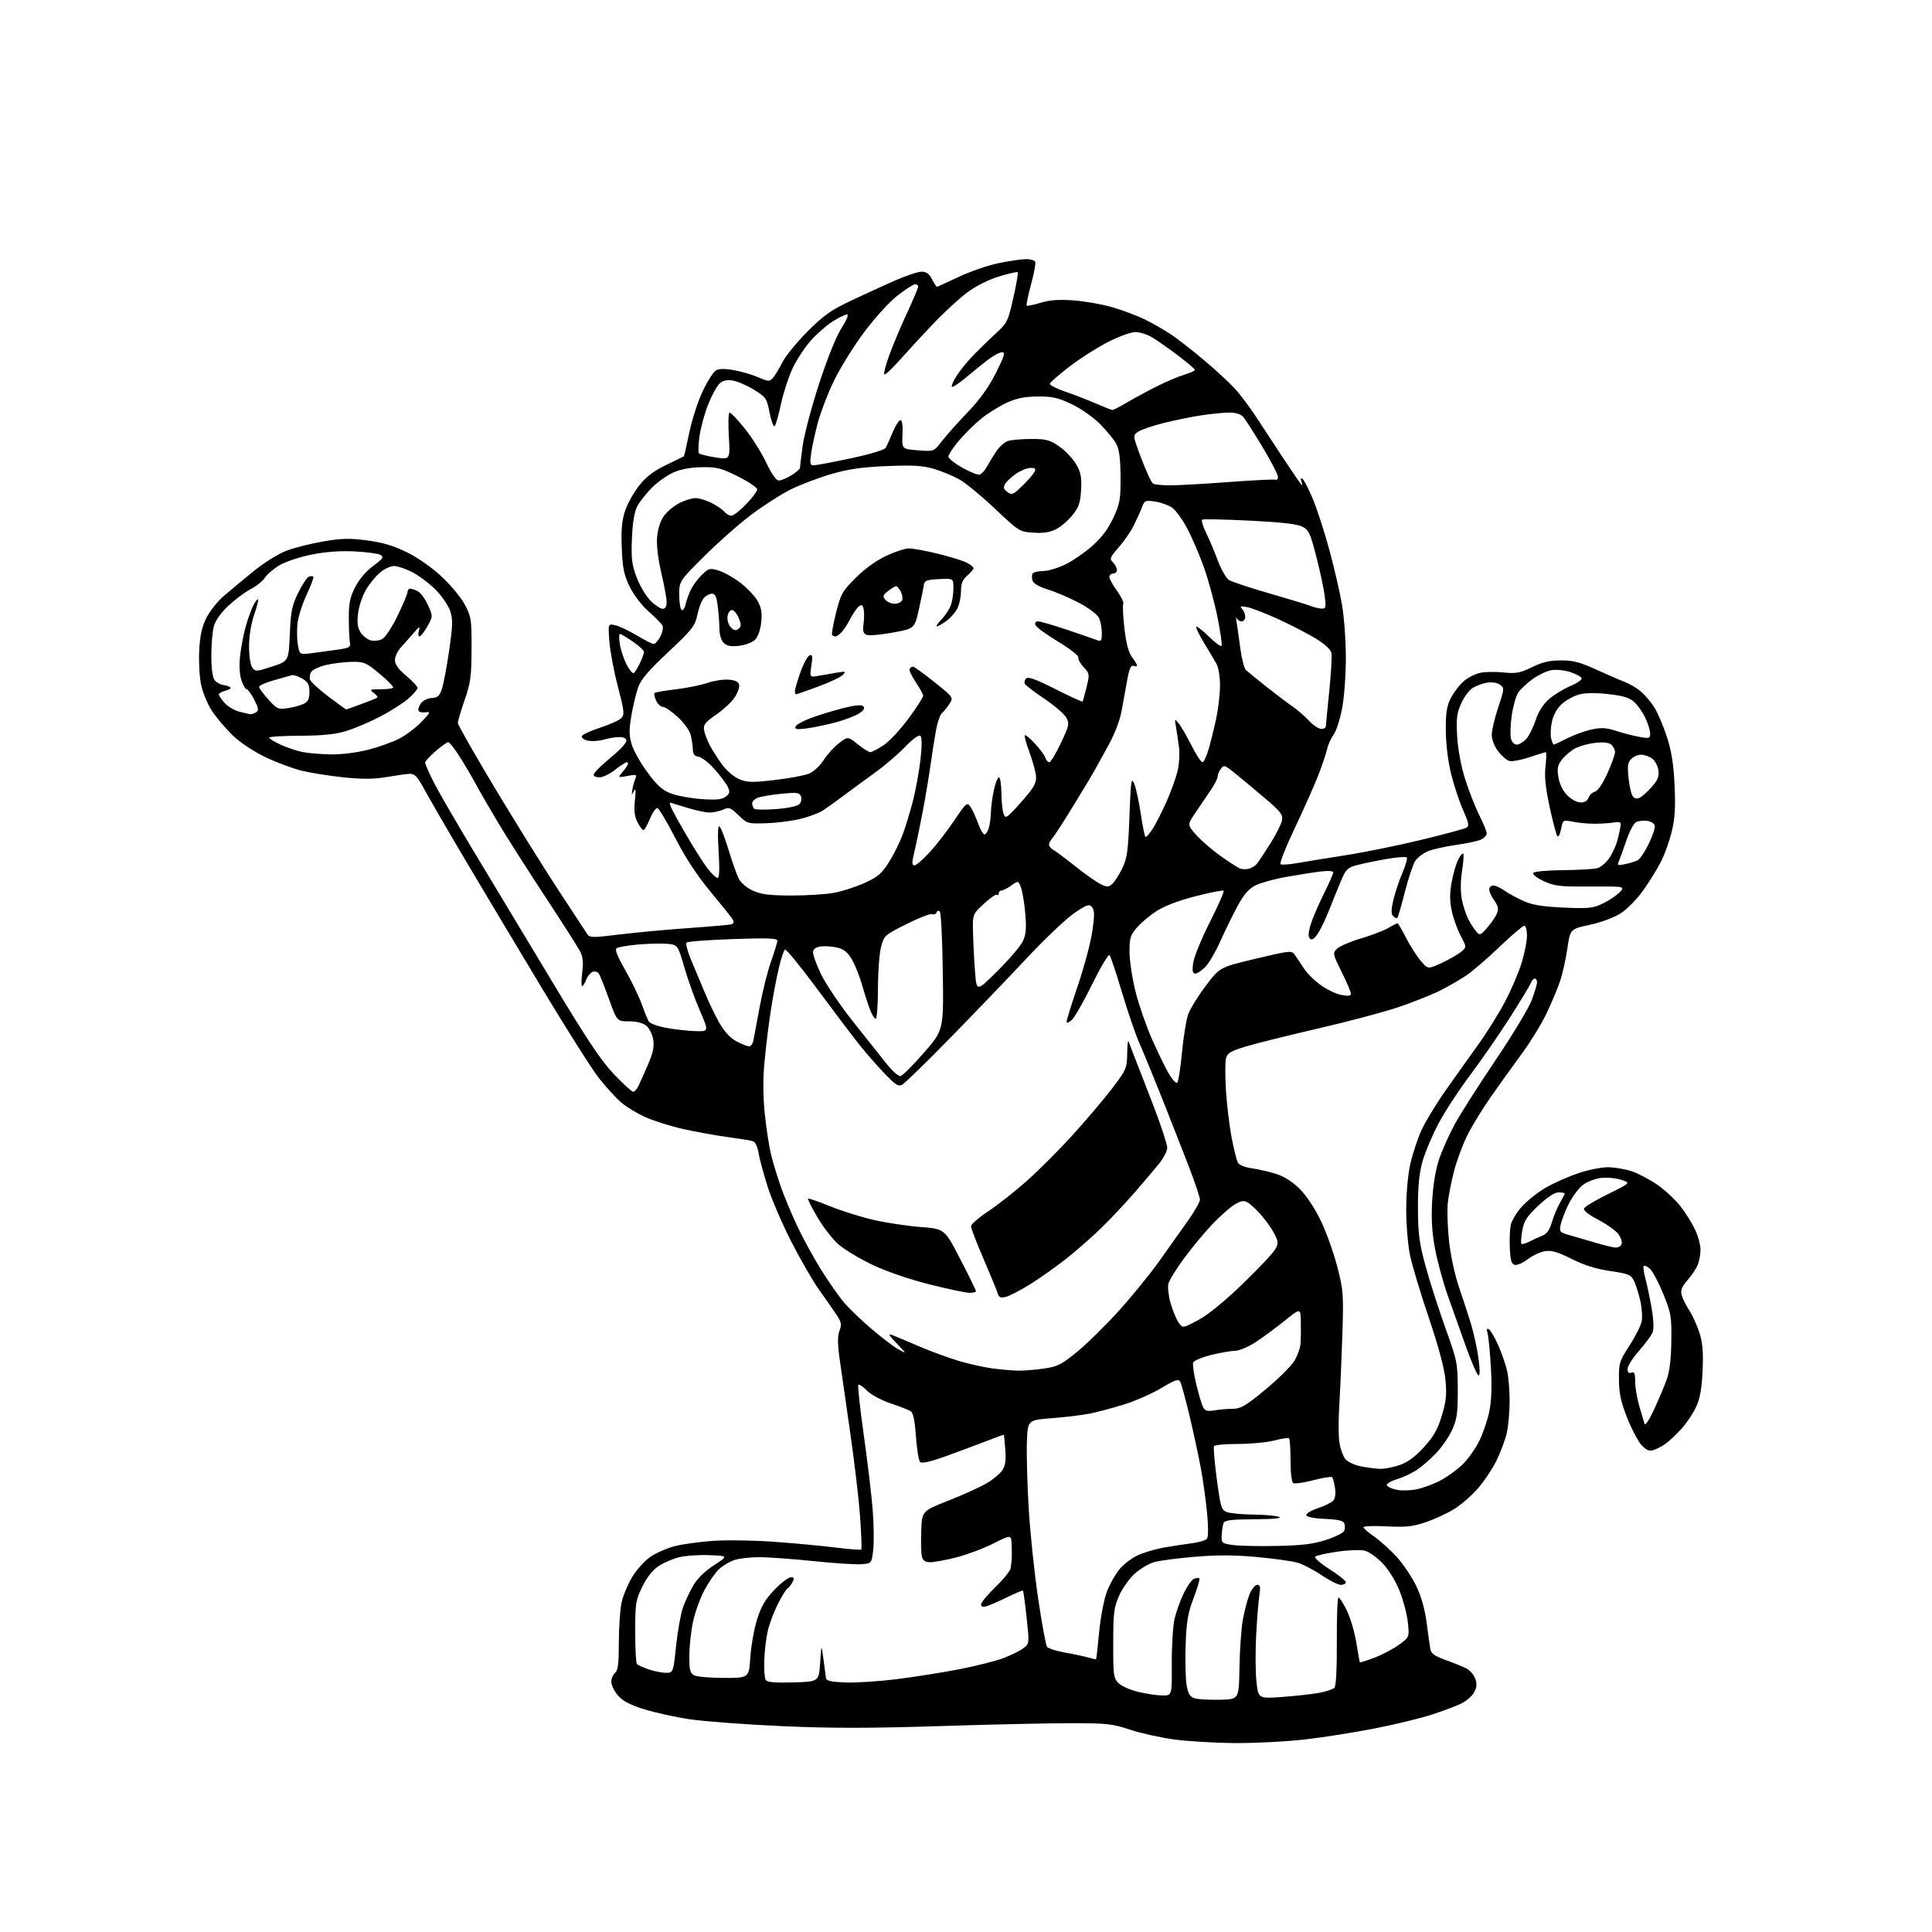 <?xml version="1.0" encoding="UTF-8" standalone="no"?>
<svg 
  version="1.1" 
  xmlns="http://www.w3.org/2000/svg" 
  xmlns:xlink="http://www.w3.org/1999/xlink" 
  xmlns:svg="http://www.w3.org/2000/svg"
  xmlns:rdf="http://www.w3.org/1999/02/22-rdf-syntax-ns#"
  xmlns:cc="http://creativecommons.org/ns#"
  xmlns:dc="http://purl.org/dc/elements/1.1/"
  viewBox="0 0 768 768"
  width="768"
  height="768"
>
<style>svg {background-color: white; }</style>"
<path stroke="none" fill="black" fill-rule="evenodd" d="M491.00,692.90C483.02,692.84 472.08,692.19 466.68,691.46C461.28,690.72 453.40,688.97 449.18,687.56C442.27,685.26 439.93,685.00 426.00,684.99C417.47,684.98 393.85,685.50 373.50,686.15C345.17,687.05 330.41,687.05 310.50,686.15C296.20,685.51 279.82,684.28 274.09,683.42C268.37,682.57 260.19,680.76 255.91,679.41C250.26,677.63 247.44,676.12 245.57,673.90C244.16,672.22 243.00,669.81 243.00,668.55C243.00,667.28 243.68,665.68 244.50,665.00C245.66,664.03 246.00,661.33 246.00,652.93C246.00,646.97 246.48,639.87 247.06,637.15C247.64,634.43 249.56,629.81 251.31,626.89C253.07,623.95 256.35,620.33 258.62,618.80C260.89,617.28 265.21,615.40 268.24,614.61C271.26,613.82 278.18,612.88 283.62,612.51C289.05,612.14 300.02,612.32 307.99,612.90C315.96,613.48 326.86,614.51 332.22,615.17C337.57,615.84 342.14,616.19 342.38,615.94C342.62,615.70 342.39,609.65 341.86,602.50C341.33,595.35 339.54,580.27 337.90,569.00C336.25,557.73 334.39,544.75 333.76,540.18C332.92,534.08 332.91,531.07 333.72,528.93C334.67,526.41 334.48,525.51 332.28,522.26C330.88,520.19 327.81,515.80 325.46,512.50C323.11,509.20 318.24,500.75 314.63,493.73C311.03,486.70 306.76,476.80 305.15,471.73C303.54,466.65 301.91,460.61 301.53,458.29C301.09,455.64 300.22,453.90 299.17,453.59C298.25,453.33 293.68,452.59 289.00,451.96C284.32,451.33 276.45,449.90 271.50,448.78C266.55,447.67 259.79,445.53 256.47,444.04C253.15,442.55 248.77,439.86 246.73,438.07C244.69,436.28 240.83,432.04 238.15,428.66C235.47,425.27 225.29,409.23 215.53,393.00C205.77,376.77 192.05,353.82 185.05,342.00C178.05,330.18 170.74,317.57 168.81,314.00C165.93,308.68 164.85,307.52 162.89,307.60C161.58,307.66 157.43,308.24 153.68,308.88C148.67,309.75 144.17,309.78 136.69,309.02C131.09,308.44 123.59,307.26 120.01,306.39C116.43,305.52 109.90,303.08 105.50,300.97C100.80,298.72 95.44,295.15 92.50,292.32C89.75,289.67 86.06,285.32 84.30,282.66C82.54,279.99 80.58,275.29 79.94,272.20C79.30,269.11 78.96,262.96 79.19,258.53C79.50,252.63 80.26,249.19 82.05,245.61C83.39,242.92 86.52,238.99 89.00,236.88C91.47,234.76 96.79,230.34 100.82,227.06C104.89,223.74 110.66,220.14 113.82,218.94C116.94,217.75 123.54,216.08 128.47,215.24C135.84,213.97 138.97,213.90 145.97,214.83C152.13,215.65 156.53,216.96 161.80,219.56C166.10,221.68 171.77,225.66 175.62,229.27C179.22,232.63 183.36,237.65 184.83,240.44C187.32,245.16 187.50,246.33 187.45,258.00C187.41,268.91 187.06,271.49 184.70,278.27C183.21,282.55 182.00,286.65 182.00,287.38C182.00,288.12 188.53,299.61 196.50,312.90C204.48,326.20 215.84,344.47 221.75,353.49C227.66,362.51 232.95,370.57 233.50,371.41C234.39,372.76 235.77,372.77 246.00,371.50C252.32,370.72 264.70,369.57 273.50,368.94C282.30,368.32 290.09,367.64 290.81,367.42C291.63,367.17 291.81,366.48 291.30,365.57C290.85,364.77 286.90,359.82 282.53,354.56C277.17,348.14 272.59,341.17 268.53,333.30C265.21,326.86 261.99,321.44 261.37,321.25C260.74,321.06 259.39,322.95 258.37,325.45C257.34,327.95 256.17,329.99 255.78,330.00C255.38,330.00 254.32,328.59 253.43,326.86C252.23,324.55 251.96,322.24 252.39,318.11C252.81,314.03 252.70,313.04 251.97,314.50C251.07,316.31 251.01,316.26 251.36,314.00C251.57,312.62 252.10,310.65 252.53,309.61C253.26,307.88 252.99,307.78 249.43,308.45C245.71,309.15 245.60,309.09 247.11,307.34C247.98,306.33 249.02,304.94 249.41,304.25C249.80,303.56 249.70,303.00 249.20,303.00C248.69,303.00 246.58,304.35 244.50,306.00C242.42,307.65 239.66,309.00 238.36,309.00C237.06,309.00 236.00,308.59 236.00,308.08C236.00,307.58 237.24,306.05 238.75,304.68C240.26,303.31 243.19,300.75 245.25,298.99C247.31,297.23 249.00,295.16 249.00,294.40C249.00,293.54 247.94,293.00 246.24,293.00C244.73,293.00 241.91,293.46 239.99,294.01C238.07,294.57 235.24,294.75 233.70,294.42C232.16,294.09 231.06,293.30 231.27,292.66C231.48,292.02 234.74,290.50 238.52,289.27C242.29,288.05 246.08,286.35 246.93,285.50C248.33,284.10 248.20,282.87 245.60,272.85C244.01,266.75 242.49,258.63 242.22,254.82C241.72,247.89 241.72,247.89 244.61,248.55C246.20,248.91 250.04,250.73 253.15,252.60C256.26,254.47 259.28,256.00 259.88,256.00C260.47,256.00 261.65,254.64 262.51,252.98C263.41,251.24 263.74,249.36 263.29,248.57C262.85,247.80 260.39,245.32 257.81,243.05C255.10,240.68 251.93,236.52 250.33,233.25C248.02,228.51 247.49,225.95 247.16,217.88C246.87,210.60 247.20,206.92 248.47,203.08C249.41,200.26 251.92,195.76 254.04,193.06C256.84,189.52 259.79,187.26 264.71,184.89C268.44,183.09 271.64,181.53 271.81,181.42C271.97,181.31 272.96,177.07 274.00,171.99C275.04,166.91 277.45,159.47 279.36,155.46C281.26,151.45 283.66,147.72 284.67,147.18C285.88,146.53 288.36,146.52 291.80,147.15C294.70,147.67 299.05,148.95 301.45,149.98C305.53,151.73 305.92,151.74 307.29,150.18C308.10,149.25 309.78,146.47 311.02,144.00C312.27,141.53 316.75,136.03 320.99,131.78C327.33,125.43 330.36,123.27 338.10,119.61C343.27,117.16 351.16,113.55 355.63,111.58C360.10,109.61 364.92,108.00 366.35,108.00C368.23,108.00 369.38,108.83 370.50,111.00C371.35,112.65 372.22,114.00 372.43,114.00C372.64,114.00 376.56,112.22 381.15,110.05C385.74,107.87 392.97,105.40 397.21,104.55C401.45,103.70 406.26,103.00 407.90,103.00C409.54,103.00 411.15,103.44 411.48,103.97C411.81,104.51 411.09,108.56 409.88,112.98C408.67,117.40 407.89,121.22 408.14,121.47C408.39,121.72 410.82,121.23 413.55,120.38C417.10,119.27 420.77,118.99 426.50,119.39C430.90,119.69 437.88,120.90 442.00,122.08C446.12,123.26 452.08,125.50 455.24,127.06C458.39,128.61 463.11,131.33 465.74,133.11C468.36,134.88 474.16,139.41 478.62,143.17C483.09,146.93 488.57,151.98 490.79,154.39C493.02,156.80 496.98,162.09 499.61,166.14C502.23,170.19 507.06,177.55 510.34,182.50C513.62,187.45 516.71,191.95 517.21,192.50C517.77,193.11 517.83,192.76 517.39,191.59C516.91,190.33 517.03,189.90 517.74,190.34C518.33,190.70 520.20,194.32 521.89,198.38C523.58,202.44 526.53,211.55 528.45,218.63C530.37,225.71 532.63,235.50 533.47,240.38C534.31,245.27 535.00,254.79 535.00,261.54C535.00,268.30 534.33,277.35 533.50,281.66C532.68,285.97 531.16,290.64 530.13,292.04C529.10,293.44 527.94,296.00 527.56,297.74C527.17,299.48 525.59,304.19 524.03,308.20C522.47,312.22 518.26,321.68 514.67,329.23C511.07,336.79 508.55,343.22 509.06,343.54C509.56,343.85 512.57,343.64 515.74,343.08C518.91,342.51 527.58,341.11 535.00,339.95C542.42,338.80 555.97,336.04 565.09,333.83C574.22,331.62 582.29,329.44 583.02,328.99C584.08,328.33 583.81,326.96 581.67,322.19C580.19,318.91 578.05,312.46 576.90,307.86C575.61,302.68 574.79,296.07 574.74,290.50C574.69,283.21 575.08,280.72 576.79,277.38C577.96,275.11 580.30,272.09 581.99,270.67C583.68,269.24 586.66,267.78 588.63,267.41C590.59,267.04 594.74,267.00 597.84,267.32C602.66,267.82 604.30,267.51 608.99,265.22C613.07,263.22 616.02,262.53 620.49,262.52C625.30,262.50 628.09,263.23 634.50,266.16C638.90,268.17 644.02,270.38 645.88,271.08C647.74,271.78 650.60,273.47 652.23,274.84C653.85,276.21 656.27,279.06 657.60,281.16C658.93,283.26 661.16,288.47 662.56,292.74C664.43,298.44 665.25,303.55 665.66,312.00C666.08,320.66 665.83,325.17 664.62,330.26C663.74,333.98 661.84,339.38 660.39,342.26C658.95,345.14 655.74,350.36 653.26,353.85C650.71,357.45 646.79,361.45 644.20,363.09C641.59,364.75 636.34,366.69 631.91,367.64C624.19,369.30 624.19,369.30 623.04,377.15C622.41,381.47 621.08,387.37 620.08,390.25C619.09,393.14 616.66,398.88 614.69,403.00C612.72,407.12 608.36,414.22 605.01,418.78C601.65,423.33 596.16,430.98 592.80,435.78C589.45,440.57 585.21,447.46 583.39,451.08C581.57,454.71 579.20,461.01 578.12,465.08C577.04,469.16 575.88,474.98 575.54,478.00C575.20,481.02 575.42,488.00 576.03,493.50C576.68,499.35 578.36,507.03 580.08,512.00C581.70,516.67 583.89,523.42 584.94,527.00C586.00,530.58 587.27,536.55 587.76,540.28C588.33,544.57 588.31,546.94 587.71,546.74C587.18,546.56 584.97,541.49 582.79,535.46C580.61,529.43 577.33,520.19 575.48,514.93C573.64,509.67 571.37,501.34 570.45,496.43C569.24,490.03 568.92,484.67 569.30,477.50C569.64,471.27 570.66,465.05 572.00,461.00C573.19,457.43 575.99,451.12 578.23,447.00C580.47,442.88 587.80,431.35 594.53,421.39C601.25,411.42 607.71,400.72 608.88,397.60C610.04,394.48 611.00,391.27 611.00,390.46C611.00,389.66 610.60,389.00 610.11,389.00C609.62,389.00 608.91,389.79 608.54,390.75C608.17,391.71 604.43,397.90 600.21,404.50C596.00,411.10 588.88,421.41 584.38,427.40C579.88,433.40 574.16,442.17 571.68,446.90C569.19,451.63 566.36,458.43 565.38,462.00C564.12,466.63 563.62,471.96 563.66,480.50C563.71,490.63 564.19,494.21 566.74,503.50C568.39,509.55 571.94,520.58 574.61,528.00C579.29,541.03 579.46,541.89 579.48,552.50C579.50,561.88 579.16,564.23 577.20,568.50C575.94,571.25 573.01,575.46 570.70,577.85C568.39,580.25 564.88,583.25 562.91,584.52C560.93,585.79 557.43,587.39 555.13,588.08C552.83,588.77 551.10,589.81 551.30,590.39C551.49,590.97 553.19,591.79 555.07,592.20C556.96,592.62 560.58,592.53 563.13,592.01C565.67,591.50 569.95,589.91 572.63,588.49C575.31,587.07 579.23,584.24 581.34,582.20C583.45,580.17 586.42,576.02 587.93,573.00C589.45,569.98 591.28,564.66 592.00,561.19C592.89,556.88 593.10,551.33 592.66,543.69C592.31,537.53 591.72,531.42 591.35,530.09C590.87,528.35 591.02,527.89 591.90,528.44C592.56,528.85 594.23,531.72 595.60,534.82C596.97,537.93 598.55,542.50 599.11,544.98C599.67,547.47 600.11,552.91 600.10,557.07C600.10,561.24 599.59,566.86 598.98,569.57C598.38,572.28 596.53,577.23 594.89,580.58C593.24,583.92 589.89,588.94 587.44,591.74C584.99,594.54 580.74,598.22 578.00,599.91C575.26,601.59 570.20,603.93 566.75,605.10C561.58,606.85 558.90,607.14 551.25,606.75C546.16,606.49 542.00,606.64 542.00,607.09C542.00,607.54 543.97,609.26 546.37,610.91C548.77,612.56 552.82,616.24 555.37,619.07C557.92,621.90 561.37,627.08 563.03,630.57C565.01,634.71 566.43,639.80 567.13,645.21C567.72,649.77 568.38,654.48 568.60,655.68C568.90,657.29 570.49,658.39 574.75,659.92C577.91,661.05 581.62,662.56 582.99,663.27C584.35,663.98 585.91,665.82 586.45,667.35C587.19,669.43 587.05,670.81 585.93,672.82C585.11,674.29 582.75,676.29 580.70,677.27C578.65,678.24 573.49,680.17 569.23,681.57C564.98,682.96 554.98,685.40 547.00,686.98C539.02,688.57 526.42,690.57 519.00,691.43C511.57,692.29 498.98,692.95 491.00,692.90zM485.00,675.67C492.50,675.50 492.50,675.50 492.70,663.00C492.82,656.12 493.40,647.65 494.00,644.16C494.60,640.67 495.79,636.05 496.65,633.91C497.51,631.76 498.90,630.00 499.74,630.00C500.97,630.00 501.14,630.82 500.61,634.25C500.25,636.59 499.68,643.70 499.34,650.05C499.00,656.40 499.05,664.67 499.46,668.43C500.19,675.26 500.19,675.26 509.84,674.55C515.15,674.17 521.73,673.43 524.46,672.91C527.20,672.39 529.90,671.50 530.46,670.93C531.11,670.28 531.46,663.26 531.41,652.44C531.35,642.85 531.66,635.00 532.08,635.00C532.51,635.00 534.00,637.36 535.40,640.25C536.80,643.14 538.50,648.88 539.17,653.00C539.84,657.12 540.46,660.63 540.56,660.79C540.66,660.94 543.22,660.14 546.26,659.00C549.30,657.87 553.70,655.55 556.03,653.87C560.26,650.80 560.26,650.80 559.65,644.96C559.32,641.76 557.83,636.11 556.35,632.41C554.76,628.42 552.00,623.94 549.58,621.42C547.34,619.08 544.15,616.83 542.51,616.41C540.87,616.00 535.94,616.18 531.57,616.82C527.20,617.46 523.25,618.35 522.80,618.80C522.35,619.25 524.91,621.49 528.49,623.77C532.07,626.05 535.00,628.39 535.00,628.96C535.00,629.53 534.09,630.00 532.99,630.00C531.88,630.00 528.39,628.25 525.24,626.10C522.08,623.96 517.73,621.72 515.57,621.13C513.41,620.55 506.21,619.55 499.57,618.93C490.91,618.12 483.97,618.09 475.00,618.84C468.12,619.41 460.78,620.38 458.68,621.00C456.58,621.62 453.14,623.68 451.05,625.57C448.95,627.47 446.18,631.38 444.89,634.26C442.80,638.92 442.54,641.01 442.52,653.22C442.50,665.90 442.66,667.10 444.63,669.07C445.80,670.25 449.40,671.83 452.63,672.59C455.86,673.35 460.16,673.98 462.19,673.98C465.87,674.00 465.87,674.00 465.80,661.25C465.76,654.24 466.26,646.25 466.90,643.50C467.54,640.75 469.19,636.18 470.56,633.35C471.93,630.51 473.78,627.91 474.67,627.57C475.56,627.23 476.51,627.17 476.77,627.44C477.04,627.71 476.01,631.21 474.49,635.21C472.20,641.23 471.64,644.50 471.30,654.00C471.08,660.33 471.26,667.51 471.72,669.96C472.37,673.50 473.05,674.57 475.02,675.13C476.38,675.52 480.88,675.76 485.00,675.67zM315.33,668.78C325.50,668.50 325.50,668.50 326.02,661.00C326.53,653.50 326.53,653.50 327.33,659.50C327.77,662.80 328.21,666.17 328.32,667.00C328.47,668.15 330.27,668.57 336.01,668.81C340.13,668.98 349.35,668.38 356.50,667.49C363.65,666.59 374.90,664.81 381.50,663.52C388.10,662.24 395.98,660.24 399.00,659.08C402.02,657.92 405.56,656.16 406.86,655.15C409.21,653.33 409.21,653.28 408.09,642.98C407.48,637.29 406.82,632.49 406.65,632.32C406.47,632.14 403.67,633.30 400.41,634.90C397.16,636.49 393.49,638.10 392.25,638.47C390.68,638.93 390.00,638.72 390.00,637.76C390.00,637.00 392.60,633.87 395.78,630.80C398.96,627.72 401.66,624.37 401.77,623.35C401.89,622.33 402.06,620.83 402.15,620.00C402.24,619.17 402.24,616.58 402.16,614.24C402.00,609.97 402.00,609.97 394.89,613.56C390.97,615.53 384.38,618.01 380.23,619.07C376.08,620.13 371.41,621.00 369.86,621.00C367.77,621.00 366.89,620.42 366.47,618.75C366.16,617.51 366.04,612.93 366.20,608.58C366.50,600.66 366.50,600.66 377.00,596.53C382.77,594.25 389.60,591.16 392.16,589.65C394.73,588.14 397.56,585.79 398.46,584.43C399.65,582.60 399.96,580.44 399.61,576.22C399.36,573.08 399.11,570.43 399.07,570.34C399.03,570.25 395.51,571.53 391.25,573.18C386.99,574.84 379.73,577.53 375.12,579.17C369.55,581.15 366.41,581.81 365.75,581.15C365.20,580.60 364.46,576.04 364.10,571.03C363.65,564.61 363.02,561.62 361.98,560.97C361.17,560.45 357.58,559.05 354.01,557.85C350.38,556.64 346.25,554.41 344.64,552.79C343.05,551.21 341.50,550.16 341.20,550.47C340.89,550.78 341.85,559.69 343.34,570.27C344.83,580.84 346.43,594.23 346.90,600.00C347.36,605.77 347.46,612.98 347.12,616.00C346.50,621.50 346.50,621.50 342.30,621.80C340.00,621.97 331.41,621.41 323.21,620.55C315.02,619.70 305.39,619.00 301.81,619.00C298.23,619.00 293.77,619.51 291.90,620.14C290.03,620.76 287.30,622.39 285.83,623.75C284.36,625.11 281.75,628.86 280.03,632.09C278.31,635.32 276.26,641.01 275.47,644.73C274.68,648.45 274.03,654.52 274.02,658.21C274.00,663.84 274.31,665.10 275.93,665.96C277.00,666.53 282.33,667.00 287.79,667.00C297.72,667.00 297.72,667.00 298.27,658.75C298.58,654.21 299.79,647.43 300.97,643.68C302.61,638.48 304.25,635.70 307.88,631.93C310.49,629.22 313.41,627.00 314.35,627.00C315.74,627.00 315.87,627.37 315.03,628.94C314.46,630.01 313.53,631.17 312.97,631.52C312.41,631.86 310.68,634.70 309.12,637.82C307.55,640.95 305.77,645.75 305.16,648.50C304.54,651.25 303.93,656.42 303.80,660.00C303.68,663.58 303.93,667.08 304.37,667.78C304.95,668.73 307.88,668.99 315.33,668.78zM264.56,664.96C267.63,665.00 267.63,665.00 268.76,654.25C269.38,648.34 270.61,641.49 271.48,639.03C272.35,636.58 274.21,632.61 275.61,630.22C277.20,627.51 280.30,624.48 283.83,622.19C289.50,618.50 289.50,618.50 282.00,618.20C277.88,618.03 272.48,618.40 270.00,619.01C267.52,619.62 263.86,621.19 261.85,622.51C259.47,624.07 257.21,626.92 255.35,630.70C252.69,636.11 252.50,637.32 252.50,648.66C252.50,655.36 252.80,661.13 253.18,661.51C253.55,661.88 255.57,662.80 257.68,663.55C259.78,664.30 262.88,664.93 264.56,664.96zM435.71,659.56C435.83,659.48 436.37,654.66 436.92,648.85C437.47,643.04 438.83,635.86 439.94,632.89C441.05,629.93 443.31,625.87 444.95,623.87C446.60,621.88 449.87,619.36 452.22,618.27C454.57,617.19 459.20,615.81 462.50,615.21C465.80,614.62 470.84,613.84 473.70,613.48C476.56,613.12 479.31,612.30 479.81,611.66C480.34,610.97 480.36,606.83 479.84,601.50C479.36,596.55 478.27,588.67 477.42,584.00C476.57,579.33 474.54,569.88 472.91,563.00C471.28,556.12 469.56,549.89 469.10,549.14C468.43,548.07 466.85,548.62 461.64,551.77C458.01,553.96 451.31,556.91 446.77,558.32C442.22,559.73 436.02,561.37 432.99,561.96C429.96,562.56 423.21,563.37 417.99,563.77C408.50,564.50 408.50,564.50 408.20,573.50C408.03,578.45 408.37,590.38 408.95,600.00C409.54,609.62 411.22,625.60 412.69,635.50C414.16,645.40 415.75,654.02 416.22,654.65C416.70,655.29 419.88,656.30 423.29,656.91C426.71,657.51 430.85,658.39 432.50,658.86C434.15,659.33 435.59,659.64 435.71,659.56zM507.50,614.54C517.53,614.34 522.02,613.79 527.15,612.13C530.80,610.95 534.05,609.31 534.36,608.49C534.68,607.67 534.69,606.34 534.38,605.54C533.98,604.50 531.82,604.00 526.74,603.79C522.52,603.62 519.51,603.03 519.28,602.35C519.07,601.70 521.10,600.46 523.87,599.54C526.61,598.63 529.39,597.24 530.05,596.44C530.78,595.56 531.03,593.56 530.67,591.37C530.35,589.38 529.83,587.50 529.52,587.19C529.21,586.88 525.85,587.43 522.05,588.42C518.25,589.40 514.66,589.91 514.07,589.54C513.45,589.16 513.00,585.42 513.00,580.61C513.00,576.06 512.75,572.08 512.44,571.77C512.13,571.46 509.54,571.83 506.69,572.59C503.84,573.35 497.36,573.98 492.31,573.99C487.25,573.99 482.88,574.39 482.59,574.86C482.30,575.33 482.80,581.22 483.69,587.94C485.20,599.23 485.52,600.25 487.73,601.09C489.05,601.59 493.81,602.03 498.32,602.07C502.82,602.11 507.40,602.53 508.50,603.00C509.78,603.55 506.23,603.88 498.72,603.93C489.27,603.99 486.82,604.29 486.37,605.48C486.05,606.30 485.73,608.44 485.65,610.23C485.51,613.37 485.68,613.53 490.00,614.15C492.48,614.51 500.35,614.69 507.50,614.54zM548.57,583.89C550.26,583.95 553.74,583.29 556.30,582.41C559.56,581.30 562.47,579.17 565.97,575.34C569.87,571.08 571.46,568.28 573.13,562.81C574.86,557.11 575.14,554.41 574.61,548.63C574.17,543.95 571.90,535.45 567.99,523.90C564.72,514.22 561.35,503.05 560.52,499.09C559.68,495.12 559.00,486.92 559.00,480.88C559.00,474.38 559.66,466.96 560.62,462.70C561.51,458.74 563.48,452.76 564.99,449.41C566.50,446.05 570.87,438.85 574.70,433.41C578.53,427.96 584.42,419.68 587.79,415.00C591.15,410.33 595.91,402.68 598.36,398.00C600.81,393.33 603.76,386.42 604.91,382.64C606.06,378.87 607.00,374.04 607.00,371.89C607.00,369.75 606.51,368.00 605.92,368.00C605.32,368.00 600.94,371.74 596.17,376.31C591.40,380.87 585.48,385.99 583.00,387.67C580.52,389.36 575.80,392.09 572.50,393.75C569.20,395.41 561.77,398.37 556.00,400.33C550.23,402.28 535.79,406.12 523.92,408.86C512.05,411.60 499.11,414.82 495.16,416.02C489.16,417.84 487.88,418.61 487.35,420.74C487.00,422.14 486.99,427.83 487.33,433.40C487.67,438.97 488.67,447.33 489.55,451.98C490.44,456.62 491.56,461.18 492.05,462.10C492.60,463.11 494.81,464.03 497.72,464.43C500.35,464.80 504.71,465.82 507.41,466.69C510.54,467.69 513.92,469.86 516.72,472.67C519.33,475.28 522.73,480.43 525.06,485.29C527.23,489.80 530.16,498.00 531.58,503.50C534.02,512.96 534.13,514.44 533.60,531.00C533.28,540.62 532.74,553.07 532.39,558.65C532.03,564.23 532.05,570.85 532.43,573.36C532.80,575.86 533.87,578.84 534.80,579.98C535.75,581.12 538.50,582.43 541.00,582.91C543.48,583.39 546.88,583.83 548.57,583.89zM657.26,576.43C655.57,576.96 654.41,576.47 652.54,574.45C651.17,572.97 648.61,568.11 646.84,563.63C644.33,557.30 643.61,553.94 643.56,548.46C643.50,541.82 643.74,541.04 647.73,534.91C650.06,531.34 652.25,526.99 652.60,525.26C652.94,523.53 652.67,519.73 651.98,516.81C651.29,513.89 650.16,510.36 649.45,508.97C648.33,506.75 647.15,506.28 640.08,505.25C634.50,504.44 629.74,502.95 624.75,500.44C619.20,497.66 616.74,496.94 614.17,497.36C612.32,497.66 609.27,499.08 607.38,500.52C605.50,501.96 603.18,502.99 602.23,502.81C600.86,502.55 600.43,501.22 600.19,496.49C600.02,493.20 600.16,489.00 600.50,487.16C600.85,485.27 602.87,481.92 605.14,479.46C607.36,477.06 611.70,473.66 614.81,471.91C617.91,470.16 623.58,467.66 627.40,466.36C631.22,465.06 636.51,464.00 639.14,464.00C641.77,464.00 646.08,464.73 648.72,465.62C651.35,466.51 656.00,468.99 659.05,471.12C662.10,473.26 666.24,477.17 668.26,479.82C670.28,482.46 672.84,486.62 673.94,489.06C675.05,491.50 675.97,494.93 675.98,496.68C675.99,498.44 675.53,501.10 674.96,502.59C674.40,504.09 672.56,506.88 670.89,508.78C668.59,511.40 668.00,512.85 668.46,514.70C668.80,516.06 670.15,518.81 671.47,520.83C672.78,522.85 674.62,526.86 675.54,529.75C676.81,533.71 677.13,537.42 676.81,544.75C676.51,551.77 675.80,555.80 674.31,559.12C673.16,561.66 670.53,565.62 668.46,567.91C666.39,570.21 663.52,572.91 662.10,573.91C660.67,574.92 658.49,576.05 657.26,576.43zM657.62,560.08C659.50,556.00 661.76,550.60 662.65,548.08C663.70,545.10 664.31,539.83 664.38,533.00C664.49,523.26 664.26,521.91 661.17,514.33C659.34,509.84 656.98,505.38 655.92,504.42C654.86,503.46 653.74,502.93 653.43,503.24C653.12,503.55 653.40,505.76 654.05,508.15C654.70,510.54 655.82,515.84 656.53,519.91C657.31,524.36 657.49,528.21 656.98,529.55C656.51,530.78 654.08,534.10 651.57,536.93C649.05,539.75 647.00,543.00 647.00,544.14C647.00,545.57 647.46,546.04 648.50,545.64C649.68,545.18 650.00,545.93 650.00,549.19C650.00,551.47 650.73,555.84 651.63,558.91C652.52,561.99 653.47,565.17 653.73,566.00C654.01,566.87 655.65,564.36 657.62,560.08zM482.85,560.63C484.86,560.29 488.14,560.02 490.15,560.01C493.22,560.00 495.27,558.79 502.92,552.46C507.92,548.32 513.10,543.22 514.42,541.13C515.74,539.04 516.90,535.79 517.01,533.91C517.12,532.04 517.16,528.12 517.10,525.21C517.00,519.91 517.00,519.91 510.25,525.34C506.54,528.33 501.27,532.17 498.55,533.89C495.83,535.60 492.33,537.00 490.76,537.00C489.19,537.00 484.97,537.74 481.37,538.64C477.77,539.55 474.59,540.90 474.31,541.64C474.02,542.39 474.57,546.26 475.53,550.25C476.49,554.24 477.71,558.34 478.23,559.37C479.01,560.86 479.91,561.11 482.85,560.63zM404.50,544.85C406.70,544.91 411.34,544.55 414.81,544.05C420.41,543.24 421.91,542.49 428.23,537.32C432.15,534.12 439.66,526.72 444.93,520.87C450.19,515.03 457.43,506.12 461.00,501.07C464.57,496.02 469.64,488.89 472.25,485.22C474.86,481.55 477.00,477.79 477.00,476.87C477.00,475.95 475.03,470.09 472.63,463.85C470.22,457.61 465.48,445.52 462.10,437.00C458.71,428.48 454.64,418.57 453.06,415.00C451.47,411.43 448.30,402.20 446.01,394.50C443.72,386.80 441.48,380.13 441.05,379.68C440.61,379.22 437.52,384.42 434.17,391.23C430.83,398.04 427.17,404.44 426.05,405.46C424.83,406.56 424.00,406.83 424.00,406.12C424.00,405.46 426.03,398.94 428.52,391.61C431.00,384.29 433.56,374.67 434.21,370.23C435.15,363.76 435.13,361.86 434.09,360.61C432.95,359.24 432.14,359.51 427.02,362.98C423.84,365.14 415.23,373.33 407.87,381.19C400.52,389.04 386.85,403.27 377.50,412.82C368.15,422.36 359.67,430.62 358.66,431.17C357.13,432.00 355.94,431.25 351.66,426.78C348.82,423.82 344.36,418.72 341.74,415.45C339.13,412.18 331.56,402.18 324.93,393.23C318.30,384.28 312.50,377.19 312.05,377.47C311.59,377.75 310.49,381.02 309.61,384.74C308.72,388.46 307.31,395.88 306.48,401.23C305.64,406.57 304.50,415.72 303.95,421.55C303.26,428.85 303.28,435.45 304.02,442.82C304.61,448.69 305.79,456.20 306.64,459.50C307.48,462.80 309.21,468.43 310.48,472.00C311.74,475.57 314.56,482.33 316.73,487.00C318.90,491.68 323.19,499.56 326.26,504.50C329.33,509.45 333.54,515.47 335.62,517.89C337.69,520.30 342.63,525.02 346.59,528.39C350.54,531.75 355.29,535.35 357.14,536.39C360.50,538.28 360.50,538.28 356.50,534.08C353.07,530.47 352.86,530.01 355.00,530.84C356.38,531.37 361.10,533.36 365.50,535.25C369.90,537.13 376.84,539.69 380.91,540.92C384.99,542.15 391.07,543.51 394.41,543.95C397.76,544.39 402.30,544.79 404.50,544.85zM476.28,524.77C480.17,522.70 486.66,517.42 493.99,510.35C500.35,504.21 506.20,498.00 506.98,496.54C508.24,494.18 508.19,493.50 506.45,490.21C505.38,488.18 502.96,484.80 501.09,482.71C499.21,480.61 496.83,478.44 495.80,477.89C494.38,477.13 493.11,477.39 490.64,478.91C488.84,480.03 484.89,483.54 481.86,486.72C478.84,489.90 473.83,495.93 470.73,500.13C467.63,504.33 464.81,508.91 464.46,510.31C464.11,511.71 464.52,515.26 465.37,518.18C466.23,521.11 467.65,524.52 468.54,525.77C470.14,528.04 470.14,528.04 476.28,524.77zM399.84,515.52C397.64,516.06 397.07,515.77 396.48,513.83C396.09,512.55 393.57,506.42 390.88,500.21C388.20,494.00 386.00,488.27 386.00,487.48C386.00,486.69 389.04,484.03 392.75,481.57C396.46,479.11 403.25,473.78 407.84,469.73C412.42,465.69 420.67,457.45 426.16,451.44C431.65,445.42 438.81,436.98 442.07,432.69C447.78,425.16 448.00,424.65 448.08,418.69C448.12,415.28 448.38,413.18 448.64,414.00C448.91,414.82 450.20,418.20 451.51,421.50C452.82,424.80 456.17,433.45 458.95,440.72C461.73,447.99 464.00,454.97 464.00,456.24C464.00,457.51 462.56,460.33 460.79,462.52C459.03,464.71 454.65,469.88 451.07,474.00C447.48,478.12 441.62,484.38 438.03,487.89C434.44,491.41 428.14,496.95 424.03,500.21C419.92,503.46 413.40,508.09 409.53,510.50C405.66,512.90 401.30,515.16 399.84,515.52zM385.25,513.91C383.74,513.87 376.59,512.35 369.37,510.53C361.46,508.55 352.47,505.46 346.77,502.76C341.57,500.29 335.42,496.56 333.10,494.47C330.79,492.39 327.08,487.56 324.86,483.76C322.64,479.96 320.99,476.68 321.19,476.47C321.40,476.27 325.38,477.64 330.03,479.53C334.69,481.41 342.55,483.87 347.50,484.99C352.45,486.11 360.77,487.36 366.00,487.76C375.50,488.50 375.50,488.50 381.71,500.50C385.12,507.10 387.94,512.84 387.96,513.25C387.98,513.66 386.76,513.96 385.25,513.91zM642.28,495.94C643.26,495.97 644.31,495.35 644.62,494.55C644.92,493.76 644.35,491.97 643.34,490.59C642.33,489.21 638.73,486.64 635.34,484.88C631.50,482.89 629.37,481.20 629.68,480.39C629.95,479.68 634.24,477.11 639.20,474.67C648.23,470.23 648.23,470.23 644.50,469.00C642.44,468.32 638.82,467.99 636.45,468.25C634.03,468.53 630.79,469.79 629.10,471.12C627.43,472.43 624.92,475.86 623.51,478.73C622.11,481.61 620.69,485.29 620.37,486.91C619.81,489.69 620.03,489.92 624.14,491.06C626.54,491.73 631.20,493.09 634.50,494.08C637.80,495.07 641.30,495.91 642.28,495.94zM607.89,493.59C609.33,492.84 611.65,491.77 613.06,491.22C614.88,490.51 615.99,488.96 616.89,485.86C617.60,483.46 619.03,480.01 620.09,478.19C621.14,476.37 622.00,474.69 622.00,474.44C622.00,474.20 620.90,474.00 619.55,474.00C617.96,474.00 615.13,475.86 611.53,479.25C606.89,483.62 605.82,485.29 605.12,489.22C604.65,491.81 604.50,494.16 604.78,494.44C605.05,494.72 606.45,494.33 607.89,493.59zM251.69,434.00C252.22,434.00 253.16,432.99 253.76,431.75C254.37,430.51 256.08,426.69 257.56,423.26C259.60,418.56 260.12,416.09 259.66,413.26C259.33,411.19 258.10,408.71 256.92,407.75C255.55,406.63 253.07,406.00 250.03,406.00C245.27,406.00 245.27,406.00 242.12,397.25C240.39,392.44 238.58,387.87 238.09,387.10C237.60,386.33 236.48,385.98 235.59,386.33C234.70,386.67 233.54,388.09 233.01,389.47C232.48,390.86 231.76,392.00 231.41,392.00C231.06,392.00 231.07,389.56 231.45,386.57C231.95,382.57 231.72,380.36 230.59,378.17C229.74,376.53 223.48,366.71 216.67,356.35C209.86,345.98 201.59,333.00 198.29,327.50C194.98,322.00 190.89,314.93 189.19,311.78C187.49,308.64 184.51,303.58 182.56,300.53C180.62,297.49 178.65,295.00 178.19,295.00C177.73,295.00 175.48,296.61 173.18,298.58C170.88,300.55 169.00,302.61 169.00,303.16C169.00,303.71 170.51,307.16 172.35,310.83C174.19,314.50 181.67,327.40 188.97,339.50C196.27,351.60 210.18,374.70 219.87,390.83C233.50,413.51 239.00,421.74 244.11,427.08C247.74,430.89 251.15,434.00 251.69,434.00zM468.00,430.35C468.44,429.88 469.27,424.49 469.86,418.38C470.44,412.26 471.53,405.50 472.27,403.36C473.00,401.21 476.14,396.09 479.24,391.98C484.87,384.50 484.87,384.50 499.13,381.11C512.99,377.82 513.44,377.77 514.74,379.61C515.48,380.65 517.08,383.05 518.29,384.93C519.51,386.82 522.52,389.82 525.00,391.59C527.48,393.37 531.19,395.14 533.25,395.52C535.92,396.02 537.00,395.87 537.00,395.00C537.00,394.33 535.35,390.43 533.32,386.34C529.71,379.02 529.68,378.88 531.57,377.07C532.63,376.07 536.88,374.25 541.00,373.04C545.12,371.83 549.99,369.98 551.81,368.92C553.63,367.86 555.31,367.00 555.54,367.00C555.78,367.00 557.29,369.59 558.91,372.75C560.52,375.91 563.15,380.03 564.74,381.91C567.63,385.32 567.63,385.32 573.06,382.80C576.05,381.42 579.52,379.44 580.77,378.40C583.04,376.50 583.04,376.50 580.64,372.00C579.33,369.52 577.73,365.08 577.10,362.11C576.26,358.14 576.25,355.13 577.06,350.65C577.67,347.32 578.83,343.29 579.66,341.70C580.48,340.11 581.38,339.05 581.66,339.33C581.95,339.61 581.73,342.72 581.18,346.24C580.58,350.10 580.54,354.48 581.06,357.30C581.54,359.87 582.68,363.44 583.59,365.24C584.50,367.03 585.94,369.29 586.79,370.26C588.24,371.92 588.50,371.84 591.19,368.76C592.77,366.97 594.50,364.45 595.03,363.16C595.80,361.34 595.57,360.21 594.01,358.01C592.90,356.46 592.00,354.47 592.00,353.60C592.00,352.72 592.72,352.00 593.60,352.00C594.47,352.00 596.48,352.92 598.05,354.04C599.62,355.16 603.05,357.02 605.67,358.18C609.24,359.76 613.22,360.41 621.62,360.78C631.62,361.22 633.28,361.04 637.24,359.13C639.67,357.95 642.65,355.94 643.85,354.66C646.03,352.34 646.03,352.34 632.26,352.42C620.04,352.49 617.96,352.25 613.68,350.27C611.02,349.05 609.14,347.59 609.49,347.02C609.85,346.43 614.87,345.96 621.31,345.90C627.46,345.85 633.62,345.49 634.99,345.11C636.36,344.73 638.50,342.90 639.74,341.06C640.99,339.21 642.42,336.08 642.94,334.10C643.45,332.12 644.01,329.60 644.18,328.50C644.45,326.79 644.06,326.57 641.50,326.96C639.85,327.22 636.48,327.44 634.00,327.45C631.52,327.47 627.64,327.12 625.37,326.67C621.25,325.87 621.25,325.87 620.55,329.56C620.17,331.60 619.51,332.86 619.08,332.38C618.66,331.90 617.27,326.68 616.01,320.79C614.34,313.00 613.89,308.58 614.37,304.54C614.72,301.49 614.77,299.00 614.48,299.00C614.18,299.00 611.21,299.92 607.88,301.04C604.55,302.16 600.97,302.81 599.91,302.47C598.86,302.14 596.87,300.39 595.50,298.59C594.03,296.66 593.00,293.99 593.00,292.08C593.00,290.31 594.15,285.41 595.57,281.21C598.02,273.88 598.06,273.51 596.32,272.21C595.21,271.39 593.18,271.06 591.14,271.38C589.30,271.67 586.67,272.64 585.30,273.54C583.93,274.44 581.90,277.24 580.78,279.77C579.07,283.63 578.83,285.74 579.27,292.93C579.59,298.20 580.84,304.78 582.51,310.00C584.01,314.68 586.53,321.07 588.12,324.22C589.70,327.37 591.00,330.55 591.00,331.30C591.00,332.05 589.99,333.14 588.75,333.73C587.51,334.31 583.01,335.28 578.75,335.88C574.49,336.48 569.46,337.62 567.58,338.40C565.70,339.19 563.44,340.93 562.56,342.27C561.68,343.62 559.84,349.13 558.47,354.54C557.10,359.94 555.75,364.59 555.47,364.86C555.19,365.14 554.45,364.85 553.82,364.22C552.95,363.35 552.97,361.76 553.88,357.78C554.55,354.88 556.17,350.02 557.48,347.00C558.78,343.98 559.55,341.20 559.18,340.83C558.80,340.47 555.07,340.77 550.89,341.51C546.70,342.25 541.47,343.34 539.26,343.93C535.78,344.87 534.97,345.65 533.23,349.76C532.12,352.37 529.97,357.65 528.46,361.50C526.95,365.35 524.82,369.77 523.73,371.33C522.36,373.29 521.44,373.84 520.71,373.11C519.98,372.38 520.05,370.76 520.92,367.78C521.62,365.43 523.94,359.96 526.09,355.63C528.24,351.31 530.00,347.33 530.00,346.79C530.00,346.19 527.95,346.07 524.75,346.46C521.86,346.82 515.71,347.79 511.09,348.62C506.46,349.45 501.03,350.97 499.01,351.99C496.36,353.35 494.42,355.59 491.94,360.18C490.06,363.66 487.02,369.88 485.18,374.00C483.35,378.12 480.67,382.74 479.24,384.25C477.80,385.76 475.98,387.00 475.18,387.00C474.06,387.00 473.86,386.05 474.30,382.80C474.61,380.48 477.59,373.20 480.91,366.61C484.24,360.02 486.72,354.38 486.42,354.08C486.12,353.78 481.12,354.76 475.31,356.25C468.80,357.91 462.89,360.14 459.90,362.06C457.24,363.77 453.69,366.72 452.03,368.62C449.34,371.68 449.00,372.78 449.00,378.41C449.00,381.89 450.10,389.06 451.43,394.34C452.77,399.61 455.72,408.11 457.99,413.21C460.25,418.32 463.25,424.46 464.65,426.85C466.05,429.24 467.56,430.82 468.00,430.35zM357.96,427.77C358.76,427.61 362.95,423.44 367.26,418.49C375.11,409.50 375.11,409.50 374.78,386.31C374.60,373.56 374.07,362.76 373.59,362.31C373.11,361.86 372.53,362.04 372.30,362.69C372.06,363.35 371.27,363.66 370.54,363.38C369.82,363.10 365.23,364.88 360.35,367.33C351.71,371.66 351.44,371.91 350.24,376.41C349.56,378.95 349.00,386.42 349.00,393.01C349.00,399.62 348.59,405.00 348.08,405.00C347.58,405.00 346.47,403.09 345.61,400.75C344.76,398.41 343.37,394.02 342.52,391.00C341.66,387.98 339.96,383.73 338.73,381.56C337.13,378.73 335.56,377.38 333.15,376.76C331.30,376.28 328.38,376.03 326.65,376.19C324.62,376.39 323.40,377.11 323.19,378.24C323.00,379.20 324.44,383.25 326.37,387.24C328.30,391.24 333.99,399.68 339.02,406.00C344.06,412.32 350.05,419.87 352.34,422.77C354.63,425.67 357.16,427.92 357.96,427.77zM297.73,415.96C298.41,415.98 299.18,414.99 299.44,413.75C299.71,412.51 300.86,406.41 302.00,400.20C303.14,393.98 305.19,385.83 306.54,382.08C307.89,378.33 309.00,374.68 309.00,373.97C309.00,372.95 305.37,372.81 291.35,373.30C281.64,373.63 273.34,374.26 272.91,374.70C272.48,375.14 273.37,378.43 274.90,382.00C276.42,385.57 278.88,391.43 280.35,395.00C281.82,398.57 284.38,403.85 286.02,406.73C287.98,410.14 290.32,412.65 292.76,413.94C294.82,415.02 297.05,415.93 297.73,415.96zM276.64,409.89C281.78,410.00 281.78,410.00 278.21,401.75C276.24,397.21 273.46,389.45 272.02,384.50C269.41,375.50 269.41,375.50 264.96,375.17C262.51,374.99 257.33,375.13 253.45,375.48C249.57,375.84 245.86,376.47 245.19,376.88C244.32,377.42 245.26,379.87 248.51,385.56C251.00,389.93 253.93,395.98 255.02,399.00C256.12,402.02 257.39,405.18 257.85,406.00C258.33,406.86 261.44,407.99 265.10,408.64C268.62,409.27 273.81,409.83 276.64,409.89zM396.62,385.88C401.22,381.31 405.71,376.03 406.59,374.16C407.86,371.49 408.07,369.11 407.56,363.13C407.19,358.93 406.42,354.27 405.83,352.76C404.77,350.03 404.77,350.03 401.98,352.01C400.45,353.11 398.70,354.00 398.10,354.00C397.49,354.00 397.00,354.53 397.00,355.17C397.00,355.81 396.71,356.04 396.35,355.68C395.99,355.32 393.64,356.92 391.14,359.23C386.58,363.43 386.58,363.43 386.81,371.46C386.93,375.88 387.31,382.81 387.64,386.85C388.25,394.20 388.25,394.20 396.62,385.88zM314.57,355.98C320.65,355.99 328.29,355.51 331.54,354.91C334.79,354.31 340.26,352.54 343.69,350.99C348.88,348.64 350.49,347.27 353.31,342.83C355.18,339.90 357.65,334.94 358.81,331.81C359.98,328.68 361.83,322.58 362.94,318.25C364.04,313.92 365.38,306.58 365.90,301.94C366.50,296.68 366.50,293.14 365.92,292.54C365.32,291.93 363.02,293.59 359.64,297.04C356.71,300.04 351.48,304.52 348.02,307.00C344.56,309.48 339.03,313.52 335.73,316.00C332.43,318.48 328.54,321.27 327.08,322.21C325.63,323.16 321.75,324.62 318.47,325.45C315.19,326.29 309.04,327.10 304.81,327.24C297.27,327.50 297.06,327.44 293.59,324.08C290.39,320.99 289.80,320.77 287.48,321.83C286.06,322.47 283.62,323.00 282.04,323.00C280.47,323.00 276.33,322.11 272.84,321.01C269.35,319.92 266.40,319.02 266.28,319.01C266.16,319.01 266.34,319.79 266.69,320.75C267.03,321.71 269.81,326.77 272.86,332.00C275.91,337.23 279.70,343.19 281.28,345.25C282.87,347.31 284.65,349.00 285.24,349.00C285.97,349.00 286.10,345.67 285.66,338.44C285.24,331.67 285.36,328.11 285.99,328.49C286.53,328.82 288.15,333.01 289.60,337.80C291.06,342.58 292.89,347.77 293.69,349.33C294.52,350.95 296.92,352.97 299.32,354.06C302.61,355.55 305.86,355.96 314.57,355.98zM442.17,351.35C443.11,350.50 444.88,347.71 446.12,345.15C448.07,341.14 448.46,338.31 448.97,324.50C449.50,310.30 449.71,308.84 450.84,311.48C451.55,313.12 452.72,318.43 453.44,323.27C454.16,328.11 454.99,332.33 455.30,332.63C455.61,332.94 456.95,331.46 458.28,329.34C459.62,327.23 462.09,322.35 463.78,318.50C465.47,314.65 467.39,309.34 468.06,306.69C468.72,304.05 469.00,299.78 468.68,297.19C468.36,294.61 467.82,290.93 467.48,289.00C466.88,285.63 466.92,285.58 468.51,287.50C469.42,288.60 471.71,292.54 473.59,296.25C475.48,299.96 477.46,303.00 477.98,303.00C478.51,303.00 479.63,300.63 480.48,297.73C481.32,294.83 482.67,289.32 483.49,285.48C484.30,281.64 484.97,275.80 484.98,272.50C484.98,269.20 484.38,265.38 483.63,264.00C482.88,262.62 480.64,258.83 478.64,255.57C476.65,252.31 475.25,249.42 475.53,249.14C475.81,248.86 478.05,250.59 480.50,253.00C482.95,255.41 485.23,257.10 485.56,256.77C485.89,256.44 485.18,251.30 483.97,245.34C482.77,239.38 480.33,230.43 478.56,225.46C476.78,220.48 473.79,213.54 471.91,210.03C470.04,206.52 467.38,202.83 466.00,201.85C464.62,200.86 461.60,199.76 459.27,199.40C455.29,198.79 454.98,198.92 453.96,201.63C453.36,203.21 451.89,206.48 450.69,208.89C449.49,211.30 446.78,215.24 444.67,217.63C441.18,221.60 440.98,222.13 442.42,223.56C443.29,224.43 444.00,225.79 444.00,226.57C444.00,227.36 443.32,228.00 442.50,228.00C441.68,228.00 441.00,228.61 441.00,229.35C441.00,230.09 442.37,232.59 444.03,234.89C445.70,237.19 446.82,239.48 446.52,239.97C446.21,240.47 446.41,244.83 446.96,249.66C447.65,255.71 448.59,259.31 449.98,261.19C451.09,262.69 452.00,264.21 452.00,264.57C452.00,264.92 451.38,264.98 450.62,264.68C449.61,264.30 448.95,265.69 448.17,269.83C447.58,272.95 446.59,278.43 445.97,282.00C445.27,286.07 443.32,291.30 440.76,296.00C438.52,300.12 435.92,304.85 434.98,306.50C434.05,308.15 430.26,314.45 426.55,320.50C422.85,326.55 419.18,332.21 418.41,333.08C417.63,333.95 417.00,335.17 417.00,335.79C417.00,336.42 417.79,337.35 418.75,337.87C419.71,338.39 423.65,341.32 427.50,344.40C431.35,347.47 435.84,350.64 437.49,351.43C440.12,352.71 440.67,352.70 442.17,351.35zM496.50,345.33C497.60,345.06 499.08,344.09 499.79,343.17C500.51,342.25 502.89,338.64 505.09,335.15C507.29,331.65 509.32,327.60 509.61,326.15C510.06,323.84 509.15,322.68 502.47,317.00C498.26,313.43 492.96,309.01 490.69,307.19C486.86,304.11 486.47,304.00 485.28,305.63C484.58,306.59 484.00,308.01 484.00,308.78C484.00,309.55 482.70,312.05 481.12,314.34C479.53,316.63 476.82,320.62 475.09,323.22C471.95,327.94 471.95,327.94 475.67,332.06C477.72,334.33 482.12,338.11 485.45,340.46C488.78,342.81 492.18,344.98 493.00,345.28C493.82,345.58 495.40,345.60 496.50,345.33zM363.49,344.00C364.21,344.00 366.98,341.61 369.65,338.69C372.32,335.76 376.71,330.07 379.41,326.04C383.98,319.22 384.41,318.84 385.70,320.61C386.47,321.65 387.85,324.64 388.78,327.25C389.71,329.87 390.92,331.86 391.46,331.68C392.00,331.50 392.75,330.26 393.12,328.93C393.50,327.59 393.85,324.83 393.90,322.80C393.96,320.76 394.49,316.83 395.08,314.05C395.68,311.27 396.58,309.00 397.08,309.00C397.59,309.00 398.03,311.81 398.07,315.25C398.11,318.69 398.50,322.40 398.94,323.50C399.68,325.36 400.00,325.23 403.39,321.66C405.39,319.55 408.20,316.29 409.63,314.42C411.58,311.86 412.10,310.22 411.74,307.76C411.47,305.97 410.27,301.86 409.08,298.63C407.88,295.41 407.12,292.54 407.40,292.27C407.67,292.00 409.49,293.51 411.45,295.64C413.40,297.76 415.26,300.29 415.57,301.25C415.88,302.21 416.58,303.00 417.12,303.00C417.66,303.00 419.71,299.60 421.69,295.44C424.97,288.53 425.16,287.67 423.90,285.31C423.14,283.90 419.29,280.55 415.33,277.89C411.37,275.22 407.83,272.54 407.46,271.93C407.08,271.32 407.28,270.32 407.89,269.71C408.71,268.89 411.79,270.01 419.54,273.93C425.34,276.86 430.20,279.09 430.34,278.88C430.49,278.67 431.20,276.10 431.92,273.17C433.18,268.02 433.14,267.76 430.74,265.17C429.37,263.70 428.44,261.98 428.68,261.35C428.91,260.71 425.30,257.90 420.66,255.09C416.01,252.29 411.95,249.32 411.64,248.50C411.28,247.55 411.65,247.00 412.65,247.00C413.53,247.00 418.80,248.54 424.37,250.41C429.94,252.29 435.29,254.14 436.25,254.52C437.72,255.10 438.00,254.64 438.00,251.65C438.00,249.70 437.51,247.02 436.91,245.71C436.29,244.35 432.98,241.81 429.16,239.76C425.50,237.80 419.92,235.40 416.76,234.42C413.15,233.30 410.81,231.97 410.45,230.83C410.13,229.83 410.15,228.56 410.49,228.01C410.84,227.45 412.69,227.00 414.62,227.00C416.55,227.00 420.56,225.81 423.52,224.36C426.49,222.90 431.34,219.56 434.29,216.93C437.98,213.64 440.58,210.15 442.58,205.82C445.21,200.12 445.49,198.52 445.43,189.50C445.39,182.37 444.91,178.64 443.77,176.50C442.90,174.85 440.00,171.30 437.34,168.62C434.60,165.86 429.68,162.40 426.00,160.65C420.60,158.09 418.32,157.57 412.50,157.62C407.22,157.66 404.15,158.29 400.00,160.19C396.98,161.58 392.32,164.53 389.65,166.75C386.98,168.97 383.04,172.91 380.90,175.50C378.75,178.10 377.00,180.80 377.00,181.51C377.00,182.23 379.52,184.23 382.60,185.97C385.69,187.71 388.80,188.91 389.52,188.63C390.24,188.35 391.43,187.06 392.16,185.75C392.90,184.44 394.56,181.71 395.85,179.68C397.15,177.65 399.40,175.65 400.85,175.24C402.31,174.83 406.50,174.50 410.16,174.50C415.97,174.50 417.38,174.89 421.16,177.54C423.54,179.21 426.52,182.36 427.78,184.54C429.66,187.77 430.02,189.65 429.75,194.71C429.47,199.84 428.88,201.59 426.38,204.71C424.72,206.80 421.81,209.31 419.93,210.30C417.46,211.60 414.92,212.01 410.85,211.75C405.26,211.39 405.10,211.29 395.55,202.25C390.23,197.22 383.82,191.95 381.29,190.54C378.75,189.12 374.18,187.24 371.13,186.35C366.74,185.07 362.82,184.85 352.53,185.28C342.66,185.69 337.32,186.45 330.50,188.43C325.55,189.87 318.35,192.59 314.50,194.48C310.65,196.38 303.49,200.95 298.59,204.65C293.70,208.34 285.26,215.79 279.84,221.20C270.00,231.04 270.00,231.04 270.00,236.46C270.00,239.44 270.44,242.15 270.97,242.48C271.50,242.81 272.20,241.83 272.52,240.29C272.84,238.76 273.81,236.07 274.67,234.32C275.53,232.58 277.52,229.92 279.09,228.41C281.76,225.86 282.21,225.75 285.73,226.82C287.80,227.45 291.71,229.66 294.40,231.73C297.10,233.81 300.16,237.07 301.22,239.00C302.67,241.65 303.00,243.70 302.59,247.45C302.27,250.40 301.28,253.17 300.14,254.31C299.07,255.37 296.26,256.44 293.79,256.72C290.48,257.09 288.94,256.79 287.68,255.54C286.72,254.58 286.00,252.28 285.99,250.18C285.99,248.16 285.70,244.14 285.35,241.25C284.87,237.22 284.33,236.00 283.02,236.00C282.08,236.00 280.62,236.79 279.77,237.75C278.92,238.71 277.76,241.71 277.20,244.41C276.27,248.88 275.24,250.19 265.67,259.17C257.77,266.57 254.79,270.07 253.67,273.26C252.85,275.59 251.64,280.65 250.98,284.50C250.01,290.18 250.04,292.35 251.14,296.00C251.89,298.48 254.75,303.51 257.50,307.20C261.47,312.52 263.43,314.23 267.00,315.52C269.48,316.41 274.88,317.38 279.00,317.66C284.71,318.06 286.97,317.83 288.46,316.70C290.09,315.47 290.24,314.82 289.33,312.86C288.73,311.56 286.37,308.39 284.09,305.82C281.81,303.24 278.95,300.99 277.72,300.82C276.13,300.59 275.48,299.79 275.42,298.00C275.38,296.62 275.01,294.07 274.61,292.32C274.18,290.46 272.04,287.45 269.46,285.07C267.03,282.83 264.35,281.00 263.50,281.00C262.65,281.00 261.44,279.87 260.82,278.50C260.19,277.12 259.91,275.76 260.20,275.47C260.49,275.18 264.27,274.53 268.61,274.02C272.95,273.51 278.60,272.37 281.17,271.48C283.73,270.60 287.55,270.01 289.66,270.18C292.41,270.41 293.58,271.01 293.83,272.31C294.02,273.31 293.17,275.59 291.94,277.38C290.72,279.17 287.41,282.21 284.61,284.13C280.46,286.97 279.57,288.08 279.85,290.06C280.05,291.39 281.02,294.07 282.01,295.99C283.01,297.92 285.24,301.45 286.97,303.83C288.75,306.27 291.73,308.83 293.81,309.71C297.01,311.06 298.89,311.11 307.93,310.07C313.66,309.42 319.82,308.26 321.62,307.52C323.44,306.75 325.99,304.39 327.40,302.16C328.79,299.96 331.53,296.93 333.49,295.44C337.06,292.72 337.06,292.72 340.97,295.86C343.12,297.59 345.37,299.00 345.96,299.00C346.56,299.00 348.92,297.76 351.21,296.25C353.50,294.74 357.99,289.93 361.19,285.57C364.38,281.21 366.99,277.16 366.98,276.57C366.97,275.98 365.63,273.53 364.00,271.13C362.37,268.72 361.28,266.36 361.58,265.88C361.87,265.39 362.48,265.00 362.93,265.00C363.38,265.00 367.19,267.75 371.41,271.12C379.07,277.24 379.07,277.24 377.36,279.87C376.42,281.32 375.09,282.95 374.41,283.50C373.73,284.05 372.70,286.98 372.13,290.00C371.56,293.02 370.59,299.10 369.99,303.50C369.38,307.90 368.00,316.23 366.91,322.00C365.82,327.77 364.32,335.09 363.56,338.25C362.43,342.95 362.42,344.00 363.49,344.00zM646.10,343.49C647.97,343.09 650.20,342.40 651.05,341.95C651.91,341.51 653.85,338.61 655.36,335.51C656.88,332.41 657.98,329.15 657.81,328.27C657.64,327.38 656.27,326.50 654.73,326.30C653.20,326.09 651.21,326.34 650.30,326.85C649.39,327.36 647.67,330.64 646.49,334.14C645.30,337.64 643.96,341.34 643.51,342.36C642.78,344.04 643.04,344.15 646.10,343.49zM308.45,321.63C313.00,321.29 316.97,320.46 317.74,319.69C318.49,318.94 318.78,317.59 318.40,316.59C317.80,315.04 316.87,314.91 310.61,315.54C306.70,315.93 302.49,316.63 301.25,317.10C300.01,317.57 299.00,318.56 299.00,319.31C299.00,320.06 299.34,321.02 299.75,321.45C300.16,321.88 304.08,321.96 308.45,321.63zM628.36,319.00C629.94,319.00 631.09,318.30 631.47,317.11C631.80,316.07 632.92,314.99 633.97,314.72C635.15,314.41 637.06,311.62 638.94,307.47C640.62,303.76 642.00,299.94 642.00,298.98C642.00,298.03 641.32,296.68 640.48,295.99C639.46,295.14 637.30,294.92 633.89,295.33C631.09,295.66 627.43,296.73 625.76,297.71C624.08,298.70 621.83,300.68 620.75,302.13C619.16,304.26 618.92,305.59 619.51,309.08C619.97,311.79 621.29,314.44 623.04,316.20C624.62,317.78 626.94,319.00 628.36,319.00zM651.97,317.02C652.93,316.50 655.07,314.55 656.71,312.68C659.05,310.01 659.59,308.59 659.23,306.11C658.97,304.37 657.82,302.29 656.66,301.47C655.50,300.66 653.56,300.00 652.35,300.00C651.14,300.00 649.38,300.76 648.45,301.69C647.07,303.07 646.87,304.51 647.38,309.34C647.72,312.62 648.50,315.89 649.11,316.63C649.87,317.55 650.75,317.67 651.97,317.02zM131.59,299.89C135.69,299.95 141.87,299.18 146.24,298.07C150.40,297.00 155.99,295.02 158.65,293.65C161.32,292.29 165.30,289.30 167.50,287.00C171.17,283.17 171.30,282.86 169.09,283.16C167.77,283.35 166.53,283.03 166.33,282.46C166.13,281.89 166.61,280.55 167.38,279.50C168.15,278.44 170.07,277.52 171.64,277.46C173.98,277.36 174.71,276.70 175.68,273.80C176.33,271.86 177.62,264.99 178.56,258.54C179.99,248.62 180.06,246.20 178.95,242.86C178.24,240.69 175.60,236.86 173.09,234.36C170.59,231.85 166.40,228.72 163.80,227.40C161.20,226.08 157.96,225.00 156.61,225.00C155.26,225.00 152.76,226.17 151.06,227.61C149.35,229.04 146.83,232.14 145.45,234.50C144.06,236.86 142.66,241.08 142.33,243.87C141.88,247.67 142.14,249.57 143.38,251.45C144.28,252.84 146.10,254.24 147.42,254.57C148.74,254.90 150.79,254.65 151.98,254.01C153.17,253.37 155.91,249.20 158.07,244.73C160.23,240.26 162.00,236.02 162.00,235.30C162.00,234.59 162.48,234.00 163.07,234.00C163.65,234.00 165.04,234.49 166.16,235.09C167.28,235.68 169.07,238.17 170.15,240.60C172.11,245.03 172.11,245.03 169.87,249.02C168.64,251.21 167.23,253.00 166.75,253.00C166.26,253.00 166.15,251.99 166.49,250.75C167.03,248.78 166.79,248.88 164.54,251.50C163.12,253.15 160.84,255.71 159.48,257.19C158.12,258.66 157.00,261.00 157.00,262.39C157.00,264.14 158.36,266.04 161.50,268.66C163.97,270.73 166.00,272.89 166.01,273.46C166.01,274.03 164.32,275.97 162.26,277.76C160.19,279.56 155.12,282.78 151.00,284.92C146.88,287.07 140.80,289.63 137.50,290.63C133.16,291.93 128.11,292.44 119.25,292.47C112.51,292.49 107.00,292.83 107.00,293.23C107.00,293.62 109.07,294.89 111.60,296.04C114.12,297.19 118.06,298.51 120.35,298.96C122.63,299.41 127.69,299.83 131.59,299.89zM602.93,296.00C603.88,296.00 605.57,294.99 606.70,293.75C607.83,292.51 609.51,289.16 610.44,286.30C611.55,282.89 613.38,280.00 615.75,277.91C617.74,276.17 621.55,273.83 624.22,272.72C626.89,271.61 628.91,270.21 628.71,269.60C628.52,269.00 626.46,267.89 624.15,267.14C621.77,266.38 618.48,266.06 616.59,266.42C614.74,266.76 611.40,268.38 609.15,270.00C606.91,271.63 604.35,274.06 603.47,275.40C602.59,276.75 601.45,280.83 600.93,284.48C600.41,288.13 600.27,292.22 600.60,293.56C600.96,294.96 601.95,296.00 602.93,296.00zM617.64,296.00C617.88,296.00 620.29,294.87 623.01,293.49C625.73,292.12 630.10,290.53 632.73,289.97C636.52,289.15 638.53,289.28 642.50,290.56C645.25,291.45 649.41,292.52 651.75,292.93C655.64,293.62 656.00,293.50 655.98,291.59C655.97,290.44 655.13,287.70 654.11,285.50C653.09,283.30 651.11,280.44 649.71,279.15C647.74,277.33 645.37,276.60 639.35,275.92C634.34,275.36 630.18,275.41 627.73,276.07C625.64,276.64 622.57,278.31 620.91,279.80C619.02,281.49 617.53,284.10 616.93,286.78C616.41,289.13 616.26,292.17 616.60,293.53C616.94,294.89 617.41,296.00 617.64,296.00zM321.10,289.49C316.81,290.08 315.85,289.95 316.21,288.86C316.45,288.11 319.32,286.53 322.58,285.34C325.83,284.14 331.57,282.40 335.32,281.46C340.02,280.28 342.47,280.07 343.18,280.78C343.89,281.49 343.38,282.36 341.56,283.56C340.09,284.51 336.09,286.07 332.67,287.02C329.24,287.97 324.03,289.08 321.10,289.49zM525.08,289.73C526.14,289.81 527.02,289.34 527.05,288.69C527.08,288.03 527.69,281.74 528.41,274.71C529.12,267.68 529.51,260.90 529.27,259.66C529.00,258.22 526.77,256.12 523.17,253.91C520.05,251.99 513.36,248.52 508.29,246.19C503.23,243.87 497.61,241.69 495.79,241.35C493.08,240.84 492.72,240.97 493.75,242.07C494.44,242.80 495.00,244.21 495.00,245.20C495.00,246.19 494.36,247.00 493.58,247.00C492.80,247.00 491.92,246.44 491.62,245.75C491.32,245.06 491.28,245.62 491.52,247.00C491.76,248.38 492.41,253.02 492.98,257.32C493.54,261.62 494.56,265.67 495.25,266.32C495.94,266.97 499.65,270.00 503.50,273.05C507.35,276.10 512.08,279.67 514.00,280.99C515.92,282.31 518.77,284.79 520.33,286.49C521.89,288.19 524.03,289.65 525.08,289.73zM99.50,283.89C100.05,283.94 101.10,283.59 101.84,283.12C102.92,282.43 102.78,281.49 101.07,278.14C99.91,275.86 98.55,274.00 98.06,274.00C97.56,274.00 96.62,272.37 95.96,270.38C95.21,268.09 95.02,264.52 95.45,260.63C95.82,257.26 96.83,252.03 97.69,249.00C98.55,245.97 99.90,242.22 100.70,240.66C101.50,239.09 102.34,238.01 102.58,238.24C102.81,238.48 102.10,241.29 101.00,244.49C99.78,248.04 99.00,252.91 99.00,256.97C99.00,260.80 99.54,264.36 100.28,265.37C101.50,267.04 101.91,267.02 108.16,264.96C114.75,262.80 114.75,262.80 115.20,252.15C115.60,242.96 116.06,240.69 118.55,235.63C120.14,232.41 122.03,229.54 122.76,229.26C123.49,228.98 124.30,228.97 124.56,229.23C124.82,229.49 123.60,232.76 121.86,236.49C120.11,240.23 118.47,245.44 118.22,248.09C117.96,250.73 118.07,254.55 118.45,256.58C119.14,260.27 119.14,260.27 124.32,259.59C127.17,259.22 131.75,258.60 134.50,258.20C138.79,257.59 139.44,257.21 139.10,255.49C138.88,254.40 138.68,250.12 138.66,246.00C138.62,239.95 139.10,237.53 141.12,233.50C142.67,230.40 145.38,227.18 148.28,225.02C152.31,222.02 152.71,221.42 151.22,220.58C150.27,220.04 145.62,219.42 140.88,219.19C135.20,218.91 129.39,219.34 123.88,220.45C119.27,221.38 113.58,223.25 111.24,224.61C108.90,225.98 106.24,228.22 105.34,229.60C104.43,230.99 101.90,233.03 99.71,234.15C97.51,235.27 93.54,238.23 90.87,240.72C87.89,243.51 85.64,246.65 85.02,248.88C84.46,250.87 84.01,256.13 84.01,260.56C84.00,265.46 84.49,269.27 85.25,270.29C85.94,271.21 87.50,272.11 88.72,272.29C89.95,272.47 91.24,272.90 91.59,273.26C91.95,273.61 91.06,274.20 89.62,274.56C88.18,274.92 87.00,275.59 87.00,276.05C87.00,276.51 88.01,278.02 89.25,279.40C90.49,280.78 93.08,282.34 95.00,282.86C96.92,283.39 98.95,283.85 99.50,283.89zM114.42,281.50C116.66,281.16 119.51,280.39 120.75,279.77C122.46,278.93 123.00,277.80 123.00,275.05C123.00,272.11 122.45,271.11 120.09,269.71C118.49,268.77 116.58,268.19 115.84,268.43C115.10,268.67 111.91,269.58 108.75,270.46C105.59,271.34 103.00,272.49 103.00,273.03C103.00,273.56 104.65,275.82 106.67,278.06C110.11,281.86 110.60,282.08 114.42,281.50zM137.61,282.00C137.78,282.00 140.53,281.04 143.71,279.86C146.90,278.69 149.72,277.53 150.00,277.28C150.27,277.04 149.62,276.20 148.56,275.42C146.78,274.12 146.99,274.00 151.14,274.00C153.63,274.00 155.94,273.73 156.27,273.40C156.60,273.07 154.22,270.60 150.98,267.90C145.49,263.34 144.72,263.01 139.79,263.10C136.88,263.15 132.30,263.71 129.60,264.35C126.91,264.98 124.25,266.23 123.70,267.11C123.14,268.00 122.95,269.43 123.28,270.28C123.61,271.14 126.90,274.12 130.59,276.92C134.28,279.71 137.44,282.00 137.61,282.00zM316.43,276.00C316.19,276.00 316.00,275.44 315.99,274.75C315.98,274.06 316.96,270.71 318.16,267.29C319.36,263.88 320.99,260.83 321.79,260.53C322.98,260.07 323.11,260.80 322.53,264.63C321.83,269.29 321.83,269.29 325.42,268.64C327.39,268.29 330.69,267.72 332.75,267.37C336.14,266.81 336.35,266.90 335.00,268.32C334.18,269.18 329.76,271.26 325.18,272.94C320.61,274.62 316.67,276.00 316.43,276.00zM251.92,267.55C252.38,267.27 253.49,265.49 254.38,263.62C255.27,261.74 256.00,259.72 256.00,259.15C256.00,258.57 254.01,256.72 251.57,255.05C249.13,253.37 246.83,252.00 246.44,252.00C246.06,252.00 246.04,253.84 246.40,256.09C246.76,258.34 247.96,261.96 249.06,264.13C250.17,266.30 251.45,267.84 251.92,267.55zM332.10,253.00C331.68,253.00 331.09,252.76 330.79,252.46C330.49,252.16 331.18,248.22 332.31,243.71C334.20,236.13 334.81,235.05 340.11,229.74C343.62,226.22 348.32,222.82 352.18,220.99C355.66,219.35 359.77,218.00 361.32,218.00C362.88,218.00 368.05,218.95 372.82,220.12C377.60,221.29 382.74,222.87 384.25,223.65C385.76,224.42 387.00,225.41 387.00,225.85C387.00,226.28 385.88,227.62 384.50,228.81C382.60,230.46 382.00,231.96 382.00,235.04C382.00,237.27 381.33,240.39 380.52,241.97C379.70,243.55 377.72,245.78 376.11,246.92C374.51,248.06 372.84,249.00 372.41,249.00C371.98,249.00 372.81,247.76 374.25,246.25C375.69,244.74 377.35,242.23 377.94,240.68C378.52,239.14 379.00,236.08 379.00,233.88C379.00,229.90 379.00,229.90 373.26,230.20C368.39,230.45 367.48,230.80 367.25,232.50C367.11,233.60 366.22,237.96 365.28,242.19C363.56,249.87 363.56,249.87 354.92,251.46C350.17,252.33 345.50,252.74 344.53,252.37C343.14,251.84 342.88,250.90 343.29,247.85C343.58,245.73 343.57,243.08 343.28,241.98C342.86,240.34 342.48,240.19 341.30,241.16C340.51,241.82 339.00,244.04 337.96,246.08C336.92,248.12 335.34,250.51 334.46,251.40C333.58,252.28 332.51,253.00 332.10,253.00zM293.57,249.94C294.70,249.01 294.71,248.27 293.64,245.66C292.93,243.92 291.71,242.50 290.93,242.50C290.13,242.50 289.37,243.66 289.20,245.12C289.03,246.59 289.62,248.48 290.55,249.41C291.81,250.67 292.54,250.80 293.57,249.94zM263.40,242.00C264.46,242.00 265.00,241.11 265.00,239.37C265.00,237.93 264.05,232.70 262.89,227.75C261.57,222.14 260.94,216.78 261.21,213.53C261.48,210.27 262.49,207.12 263.90,205.14C265.15,203.39 267.91,201.06 270.04,199.98C272.18,198.89 275.08,198.00 276.50,198.00C277.92,198.00 280.78,198.87 282.86,199.93C284.93,200.99 287.22,202.56 287.94,203.43C288.66,204.29 289.92,205.00 290.74,205.00C291.57,205.00 294.21,202.94 296.62,200.43C299.03,197.91 301.00,195.26 301.00,194.54C301.00,193.82 297.58,191.51 293.39,189.41C286.69,186.06 284.97,185.62 279.00,185.71C274.59,185.78 270.63,186.51 267.71,187.81C265.23,188.90 261.38,191.62 259.15,193.85C256.93,196.07 254.32,199.38 253.36,201.20C252.17,203.45 251.48,207.53 251.21,214.00C250.87,222.05 251.16,224.42 253.07,229.50C254.31,232.80 256.78,236.96 258.56,238.75C260.34,240.54 262.52,242.00 263.40,242.00zM525.38,241.94C527.07,241.99 527.19,241.47 526.58,236.75C526.20,233.86 524.70,226.85 523.23,221.16C520.88,212.02 520.24,210.66 517.69,209.34C515.69,208.31 509.29,207.58 496.75,206.96C486.82,206.47 478.34,206.29 477.90,206.56C477.47,206.83 478.15,209.18 479.43,211.78C480.70,214.37 482.81,219.37 484.12,222.87C485.43,226.37 487.40,229.82 488.50,230.53C489.60,231.24 496.80,233.64 504.50,235.85C512.20,238.07 519.62,240.33 521.00,240.88C522.38,241.42 524.35,241.90 525.38,241.94zM355.65,240.00C356.98,240.00 358.31,239.36 358.61,238.58C358.91,237.80 358.65,236.22 358.04,235.08C357.43,233.94 356.61,233.01 356.21,233.02C355.82,233.03 354.40,233.89 353.05,234.93C350.96,236.54 350.79,237.04 351.92,238.41C352.65,239.28 354.33,240.00 355.65,240.00zM406.28,193.26C408.41,191.19 410.59,188.71 411.11,187.75C411.90,186.31 411.65,186.00 409.68,186.00C408.37,186.00 405.81,187.01 403.99,188.25C402.17,189.49 400.20,191.31 399.59,192.31C398.72,193.75 398.90,194.41 400.45,195.57C402.23,196.89 402.73,196.69 406.28,193.26zM465.50,192.93C468.80,192.91 479.38,192.30 489.00,191.58C498.62,190.86 506.84,190.47 507.25,190.70C507.66,190.93 508.00,190.40 508.00,189.53C508.00,188.65 505.24,183.34 501.87,177.72C498.50,172.10 495.06,166.71 494.22,165.75C493.25,164.64 491.26,164.00 488.79,164.00C486.64,164.00 481.65,164.49 477.69,165.08C473.74,165.67 466.96,167.05 462.64,168.13C458.32,169.21 453.76,170.77 452.51,171.58C450.24,173.07 450.24,173.07 453.71,182.28C455.62,187.35 457.70,191.82 458.34,192.23C458.98,192.64 462.20,192.95 465.50,192.93zM309.61,191.00C310.52,191.00 312.78,190.06 314.63,188.92C316.48,187.77 318.00,186.46 318.00,185.99C318.00,185.53 318.47,181.62 319.05,177.32C319.62,173.02 322.56,161.93 325.56,152.68C328.90,142.42 332.39,133.74 334.50,130.43C336.62,127.12 337.47,125.00 336.68,125.00C335.97,125.00 333.38,126.27 330.93,127.83C328.48,129.38 324.55,132.84 322.20,135.51C319.85,138.18 316.64,143.09 315.06,146.43C313.49,149.77 311.42,156.10 310.48,160.50C309.53,164.90 308.40,168.89 307.96,169.38C307.51,169.86 306.61,167.50 305.95,164.13C304.80,158.30 304.50,157.87 299.71,154.92C296.95,153.22 293.17,151.58 291.32,151.28C288.95,150.89 287.39,151.24 286.05,152.46C285.00,153.41 282.97,157.10 281.55,160.66C280.12,164.22 278.56,169.92 278.08,173.32C277.60,176.72 277.50,179.81 277.85,180.20C278.21,180.58 281.15,181.31 284.39,181.82C290.28,182.74 290.28,182.74 289.72,173.37C289.41,168.22 289.55,164.00 290.03,164.00C290.52,164.00 293.19,166.81 295.98,170.25C298.77,173.69 302.61,179.76 304.51,183.75C306.74,188.43 308.55,191.00 309.61,191.00zM323.64,184.95C324.66,184.93 331.32,183.66 338.43,182.14C346.28,180.46 351.67,178.81 352.14,177.94C352.56,177.15 353.81,174.36 354.90,171.75C355.99,169.14 357.37,167.00 357.95,167.00C358.61,167.00 358.92,169.19 358.76,172.75C358.50,178.50 358.50,178.50 364.86,179.01C371.22,179.51 371.22,179.51 374.29,175.51C375.99,173.30 380.60,168.12 384.55,164.00C389.52,158.81 393.01,153.96 395.88,148.25C399.37,141.30 399.75,140.00 398.26,140.03C397.29,140.04 394.64,141.50 392.37,143.28C390.09,145.05 386.14,148.25 383.59,150.39C381.04,152.53 378.70,154.04 378.40,153.74C378.10,153.44 378.96,151.46 380.30,149.34C381.65,147.23 384.72,143.47 387.13,141.00C389.54,138.53 393.56,134.63 396.06,132.34C400.36,128.42 400.74,127.63 402.81,118.43C404.02,113.06 404.80,108.47 404.56,108.22C404.31,107.98 400.99,108.72 397.17,109.88C392.90,111.18 387.99,113.66 384.37,116.35C381.14,118.76 374.90,124.53 370.50,129.19C366.10,133.85 360.15,140.30 357.29,143.53C354.42,146.77 351.82,149.15 351.51,148.84C351.20,148.53 352.08,145.11 353.48,141.25C354.87,137.38 358.04,129.86 360.51,124.54C362.98,119.22 365.00,114.44 365.00,113.93C365.00,113.42 364.44,113.00 363.75,113.00C363.06,113.00 359.90,115.05 356.71,117.54C353.44,120.12 347.67,126.46 343.43,132.16C339.30,137.71 333.94,146.35 331.51,151.37C329.08,156.39 326.20,163.88 325.10,168.00C324.00,172.12 322.81,177.64 322.44,180.25C321.85,184.47 321.98,184.99 323.64,184.95zM442.21,162.98C442.59,162.99 445.25,161.62 448.11,159.93C450.97,158.25 456.28,155.37 459.91,153.55C463.53,151.72 468.41,149.66 470.75,148.96C473.09,148.26 475.00,147.39 475.00,147.04C475.00,146.68 471.96,144.10 468.25,141.30C464.54,138.50 459.93,135.26 458.00,134.11C456.07,132.95 453.07,132.01 451.33,132.00C449.58,132.00 444.63,133.81 440.33,136.01C436.02,138.22 429.16,142.61 425.07,145.76C420.99,148.92 417.51,151.95 417.35,152.50C417.18,153.05 419.85,154.45 423.27,155.62C426.70,156.78 432.20,158.91 435.50,160.34C438.80,161.78 441.82,162.96 442.21,162.98z" />

</svg>